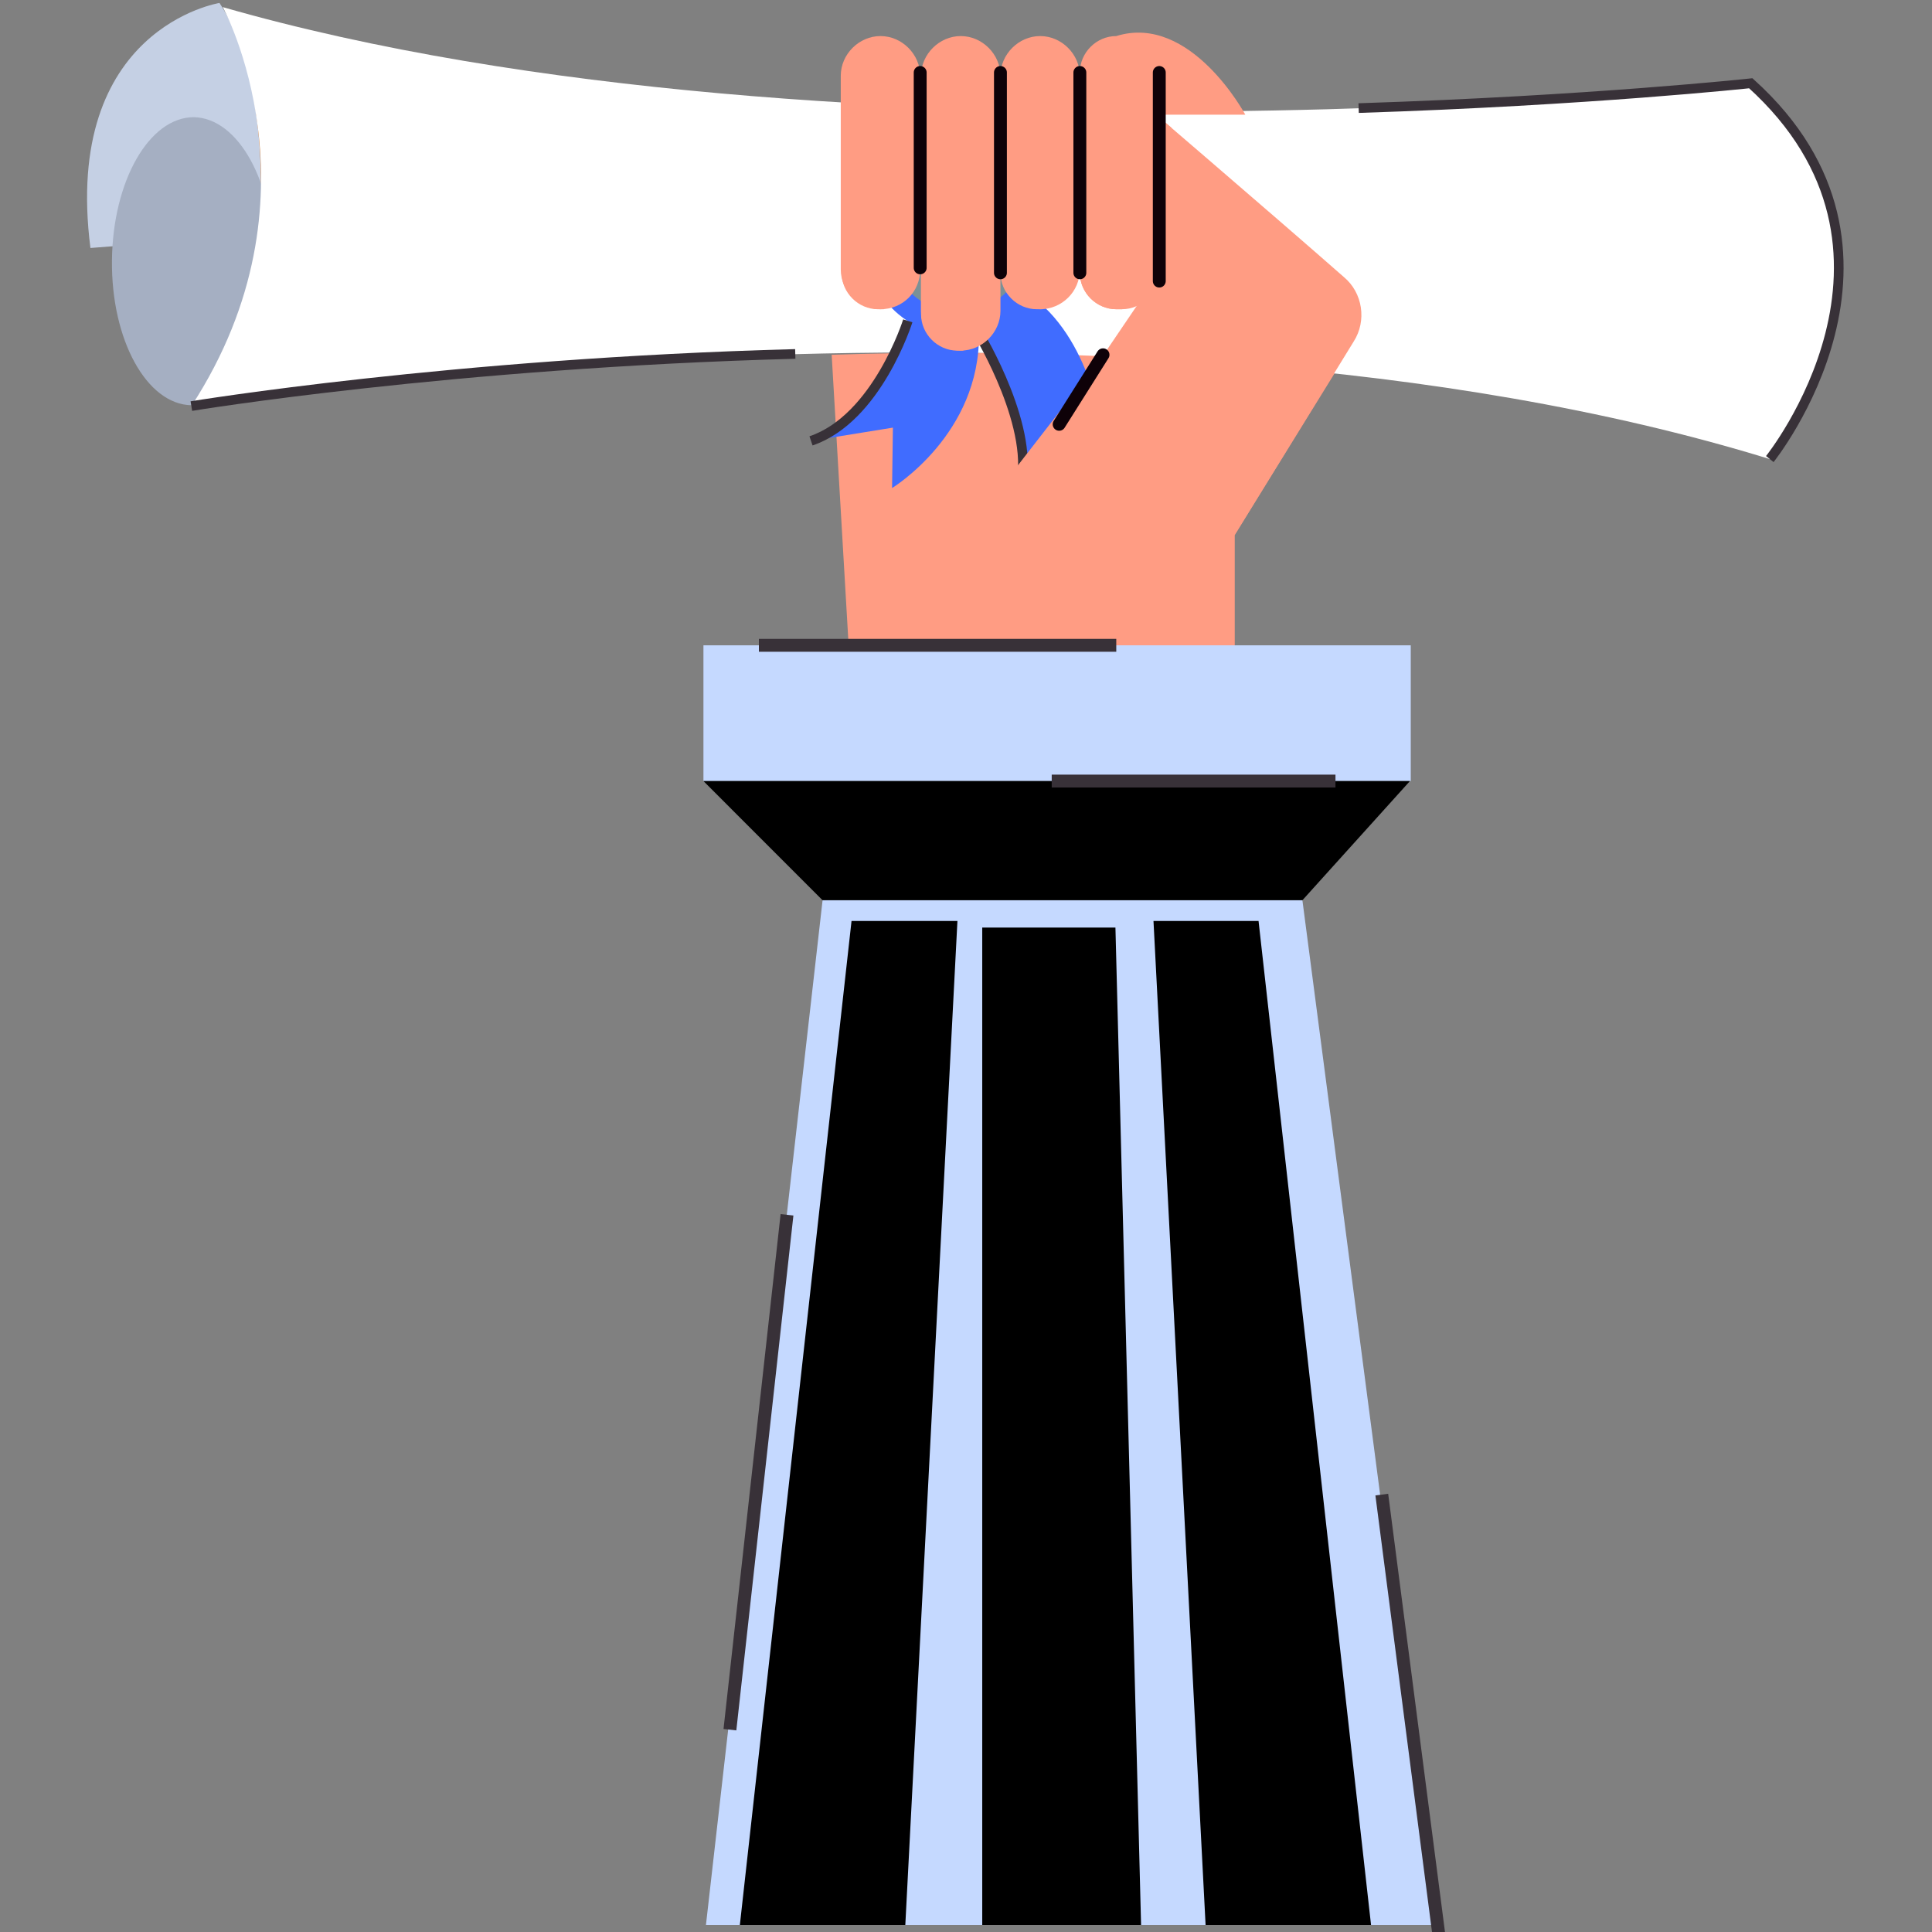 <svg width="150" height="150" viewBox="0 0 150 150" fill="none" xmlns="http://www.w3.org/2000/svg">
<rect x="0" y="0" width="150" height="150" fill="#808080" stroke="none"/>
<g clip-path="url(#clip0_1288_10560)">
<path d="M64.571 27.545L66.049 52.866C66.049 52.866 76.004 64.756 95.851 52.866V41.555L103.751 28.766C90.263 27.416 76.775 27.159 64.571 27.545Z" fill="#FF9C83"/>
<path d="M18.711 1.323C18.711 1.323 6.764 3.316 9.076 19.961L21.794 18.868C21.794 18.868 22.821 7.557 18.711 1.323Z" fill="#CE6A17"/>
<path d="M17.041 0.23C17.041 0.23 4.838 2.159 7.021 19.254L20.124 18.225C20.124 18.225 21.28 6.657 17.041 0.23Z" fill="#C5D0E4"/>
<path d="M21.216 20.345C21.28 14.175 18.519 9.162 15.05 9.098C11.582 9.098 8.756 14.046 8.692 20.216C8.627 26.386 11.389 31.398 14.858 31.463C18.326 31.527 21.152 26.514 21.216 20.345Z" fill="#A5AFC2"/>
<path d="M135.93 6.465C135.93 6.465 64.956 14.242 17.298 0.553C17.298 0.553 25.391 15.334 14.857 31.53C14.857 31.53 86.088 19.833 137.407 35.643C137.407 35.643 150.382 19.447 135.93 6.465Z" fill="white"/>
<path d="M137.407 35.641C137.407 35.641 150.382 19.51 135.93 6.464C135.93 6.464 123.47 7.813 105.485 8.392" stroke="#383138" stroke-width="0.75" stroke-miterlimit="10"/>
<path d="M14.857 31.529C14.857 31.529 35.09 28.187 61.745 27.48" stroke="#383138" stroke-width="0.75" stroke-miterlimit="10"/>
<path d="M71.316 12.377C71.316 12.377 69.518 8.071 67.334 8.071L77.675 8.521C77.675 8.521 78.638 11.028 78.638 13.084L71.316 12.377Z" fill="#406CFF"/>
<path d="M77.674 8.457C77.674 8.457 78.638 10.963 78.638 13.02L75.876 12.763" stroke="#383138" stroke-width="0.75" stroke-miterlimit="10"/>
<path d="M67.205 18.805C67.205 14.82 70.481 11.607 74.463 11.671C78.445 11.671 81.657 14.948 81.593 18.933C81.593 22.918 78.317 26.131 74.335 26.067C70.352 26.067 67.141 22.789 67.205 18.805Z" fill="#406CFF"/>
<path d="M67.205 18.805C67.205 14.82 70.481 11.607 74.463 11.671" stroke="#383138" stroke-width="0.75" stroke-miterlimit="10"/>
<path d="M78.052 22.76C80.193 20.738 80.29 17.362 78.269 15.219C76.248 13.077 72.874 12.98 70.733 15.002C68.592 17.024 68.495 20.4 70.516 22.542C72.537 24.684 75.911 24.782 78.052 22.76Z" fill="#7A9197"/>
<path d="M69.066 18.868C69.066 15.912 71.507 13.534 74.462 13.534" stroke="#383138" stroke-width="0.75" stroke-miterlimit="10"/>
<path d="M70.481 24.91C70.481 24.91 68.104 32.494 62.966 34.229L69.325 33.201L69.26 37.892C69.26 37.892 76.133 33.715 76.004 25.874L70.481 24.91Z" fill="#406CFF"/>
<path d="M70.481 24.91C70.481 24.91 68.104 32.494 62.966 34.229" stroke="#383138" stroke-width="0.75" stroke-miterlimit="10"/>
<path d="M76.004 25.939C76.004 25.939 80.564 33.458 79.151 38.021L82.17 32.88L85.638 34.037C85.638 34.037 84.996 26.775 80.243 23.111L76.004 25.939Z" fill="#406CFF"/>
<path d="M76.004 25.938C76.004 25.938 80.564 33.457 79.151 38.02" stroke="#383138" stroke-width="0.75" stroke-miterlimit="10"/>
<path d="M86.923 6.465C85.767 5.437 83.905 5.565 82.877 6.722C82.877 6.722 82.106 7.3 81.978 8.2C81.785 8.843 81.849 9.614 82.17 10.257C82.749 12.442 84.547 16.041 89.428 22.018L85.639 27.609L66.049 52.866C66.049 52.866 76.004 64.755 95.851 52.866V41.555L105.1 26.516C106.128 24.91 105.807 22.724 104.33 21.503C98.999 16.812 86.923 6.465 86.923 6.465Z" fill="#FF9C83"/>
<path d="M82.233 32.943L85.638 27.545" stroke="#0E0108" stroke-miterlimit="10" stroke-linecap="round" stroke-linejoin="round"/>
<path d="M86.923 6.465C85.766 5.437 83.904 5.565 82.876 6.722C82.876 6.722 82.619 6.915 82.362 7.236C83.39 9.678 87.18 12.442 87.18 12.442L90.969 9.935C88.593 7.879 86.923 6.465 86.923 6.465Z" fill="#FF9C83"/>
<path d="M68.36 24.008C66.69 24.008 65.277 22.594 65.277 20.923V5.885C65.277 4.214 66.69 2.8 68.36 2.8C70.03 2.8 71.443 4.214 71.443 5.885V20.923C71.443 22.659 70.095 24.008 68.36 24.008Z" fill="#FF9C83"/>
<path d="M80.757 24.008C79.087 24.008 77.674 22.594 77.674 20.923V5.885C77.674 4.214 79.087 2.8 80.757 2.8C82.427 2.8 83.84 4.214 83.84 5.885V20.923C83.84 22.659 82.427 24.008 80.757 24.008Z" fill="#FF9C83"/>
<path d="M74.592 27.221C72.922 27.221 71.509 25.808 71.509 24.137V5.885C71.509 4.214 72.922 2.8 74.592 2.8C76.262 2.8 77.675 4.214 77.675 5.885V24.137C77.675 25.808 76.262 27.221 74.592 27.221Z" fill="#FF9C83"/>
<path d="M86.666 2.8C85.124 2.8 83.84 4.085 83.84 5.627V21.18C83.84 22.723 85.124 24.008 86.666 24.008H87.115C88.657 24.008 89.942 22.723 89.942 21.18V8.905H96.686C96.686 8.905 92.447 1 86.666 2.8Z" fill="#FF9C83"/>
<path d="M90.006 21.823V5.628" stroke="#0E0108" stroke-miterlimit="10" stroke-linecap="round" stroke-linejoin="round"/>
<path d="M69.004 17.582H65.343V21.181C65.343 22.723 66.627 24.009 68.169 24.009H68.618C69.967 21.567 69.004 17.582 69.004 17.582Z" fill="#FF9C83"/>
<path d="M87.501 17.582H83.84V21.181C83.84 22.723 85.124 24.009 86.666 24.009H87.115C88.529 21.567 87.501 17.582 87.501 17.582Z" fill="#FF9C83"/>
<path d="M81.335 17.582H77.674V21.181C77.674 22.723 78.958 24.009 80.5 24.009H80.95C82.298 21.567 81.335 17.582 81.335 17.582Z" fill="#FF9C83"/>
<path d="M75.17 20.797H71.509V24.396C71.509 25.938 72.793 27.224 74.335 27.224H74.784C76.133 24.846 75.17 20.797 75.17 20.797Z" fill="#FF9C83"/>
<path d="M71.443 5.628V20.795" stroke="#0E0108" stroke-miterlimit="10" stroke-linecap="round" stroke-linejoin="round"/>
<path d="M77.674 5.628V21.181" stroke="#0E0108" stroke-miterlimit="10" stroke-linecap="round" stroke-linejoin="round"/>
<path d="M83.84 5.628V21.181" stroke="#0E0108" stroke-miterlimit="10" stroke-linecap="round" stroke-linejoin="round"/>
<path d="M109.531 50.102H54.615V60.642H109.531V50.102Z" fill="#C5D9FF"/>
<path d="M54.615 60.642L63.864 69.896H101.117L109.467 60.642H54.615Z" fill="black"/>
<path d="M63.865 69.895L54.809 149.459H111.523L101.118 69.895H63.865Z" fill="#C5D9FF"/>
<path d="M57.442 149.459L66.113 71.503H74.335L70.288 149.459H57.442Z" fill="black"/>
<path d="M106.448 149.459L97.713 71.503H89.556L93.602 149.459H106.448Z" fill="black"/>
<path d="M86.602 72.017H76.261V149.459H88.593L86.602 72.017Z" fill="black"/>
<path d="M58.92 50.102H86.667" stroke="#383138" stroke-miterlimit="10"/>
<path d="M81.655 60.642H103.686" stroke="#383138" stroke-miterlimit="10"/>
<path d="M61.103 94.317L56.671 134.292" stroke="#383138" stroke-miterlimit="10"/>
<path d="M107.282 116.04L111.714 150.23" stroke="#383138" stroke-miterlimit="10"/>
</g>
<defs>
<clipPath id="clip0_1288_10560">
<rect width="150" height="150" fill="white"/>
</clipPath>
</defs>
</svg>

